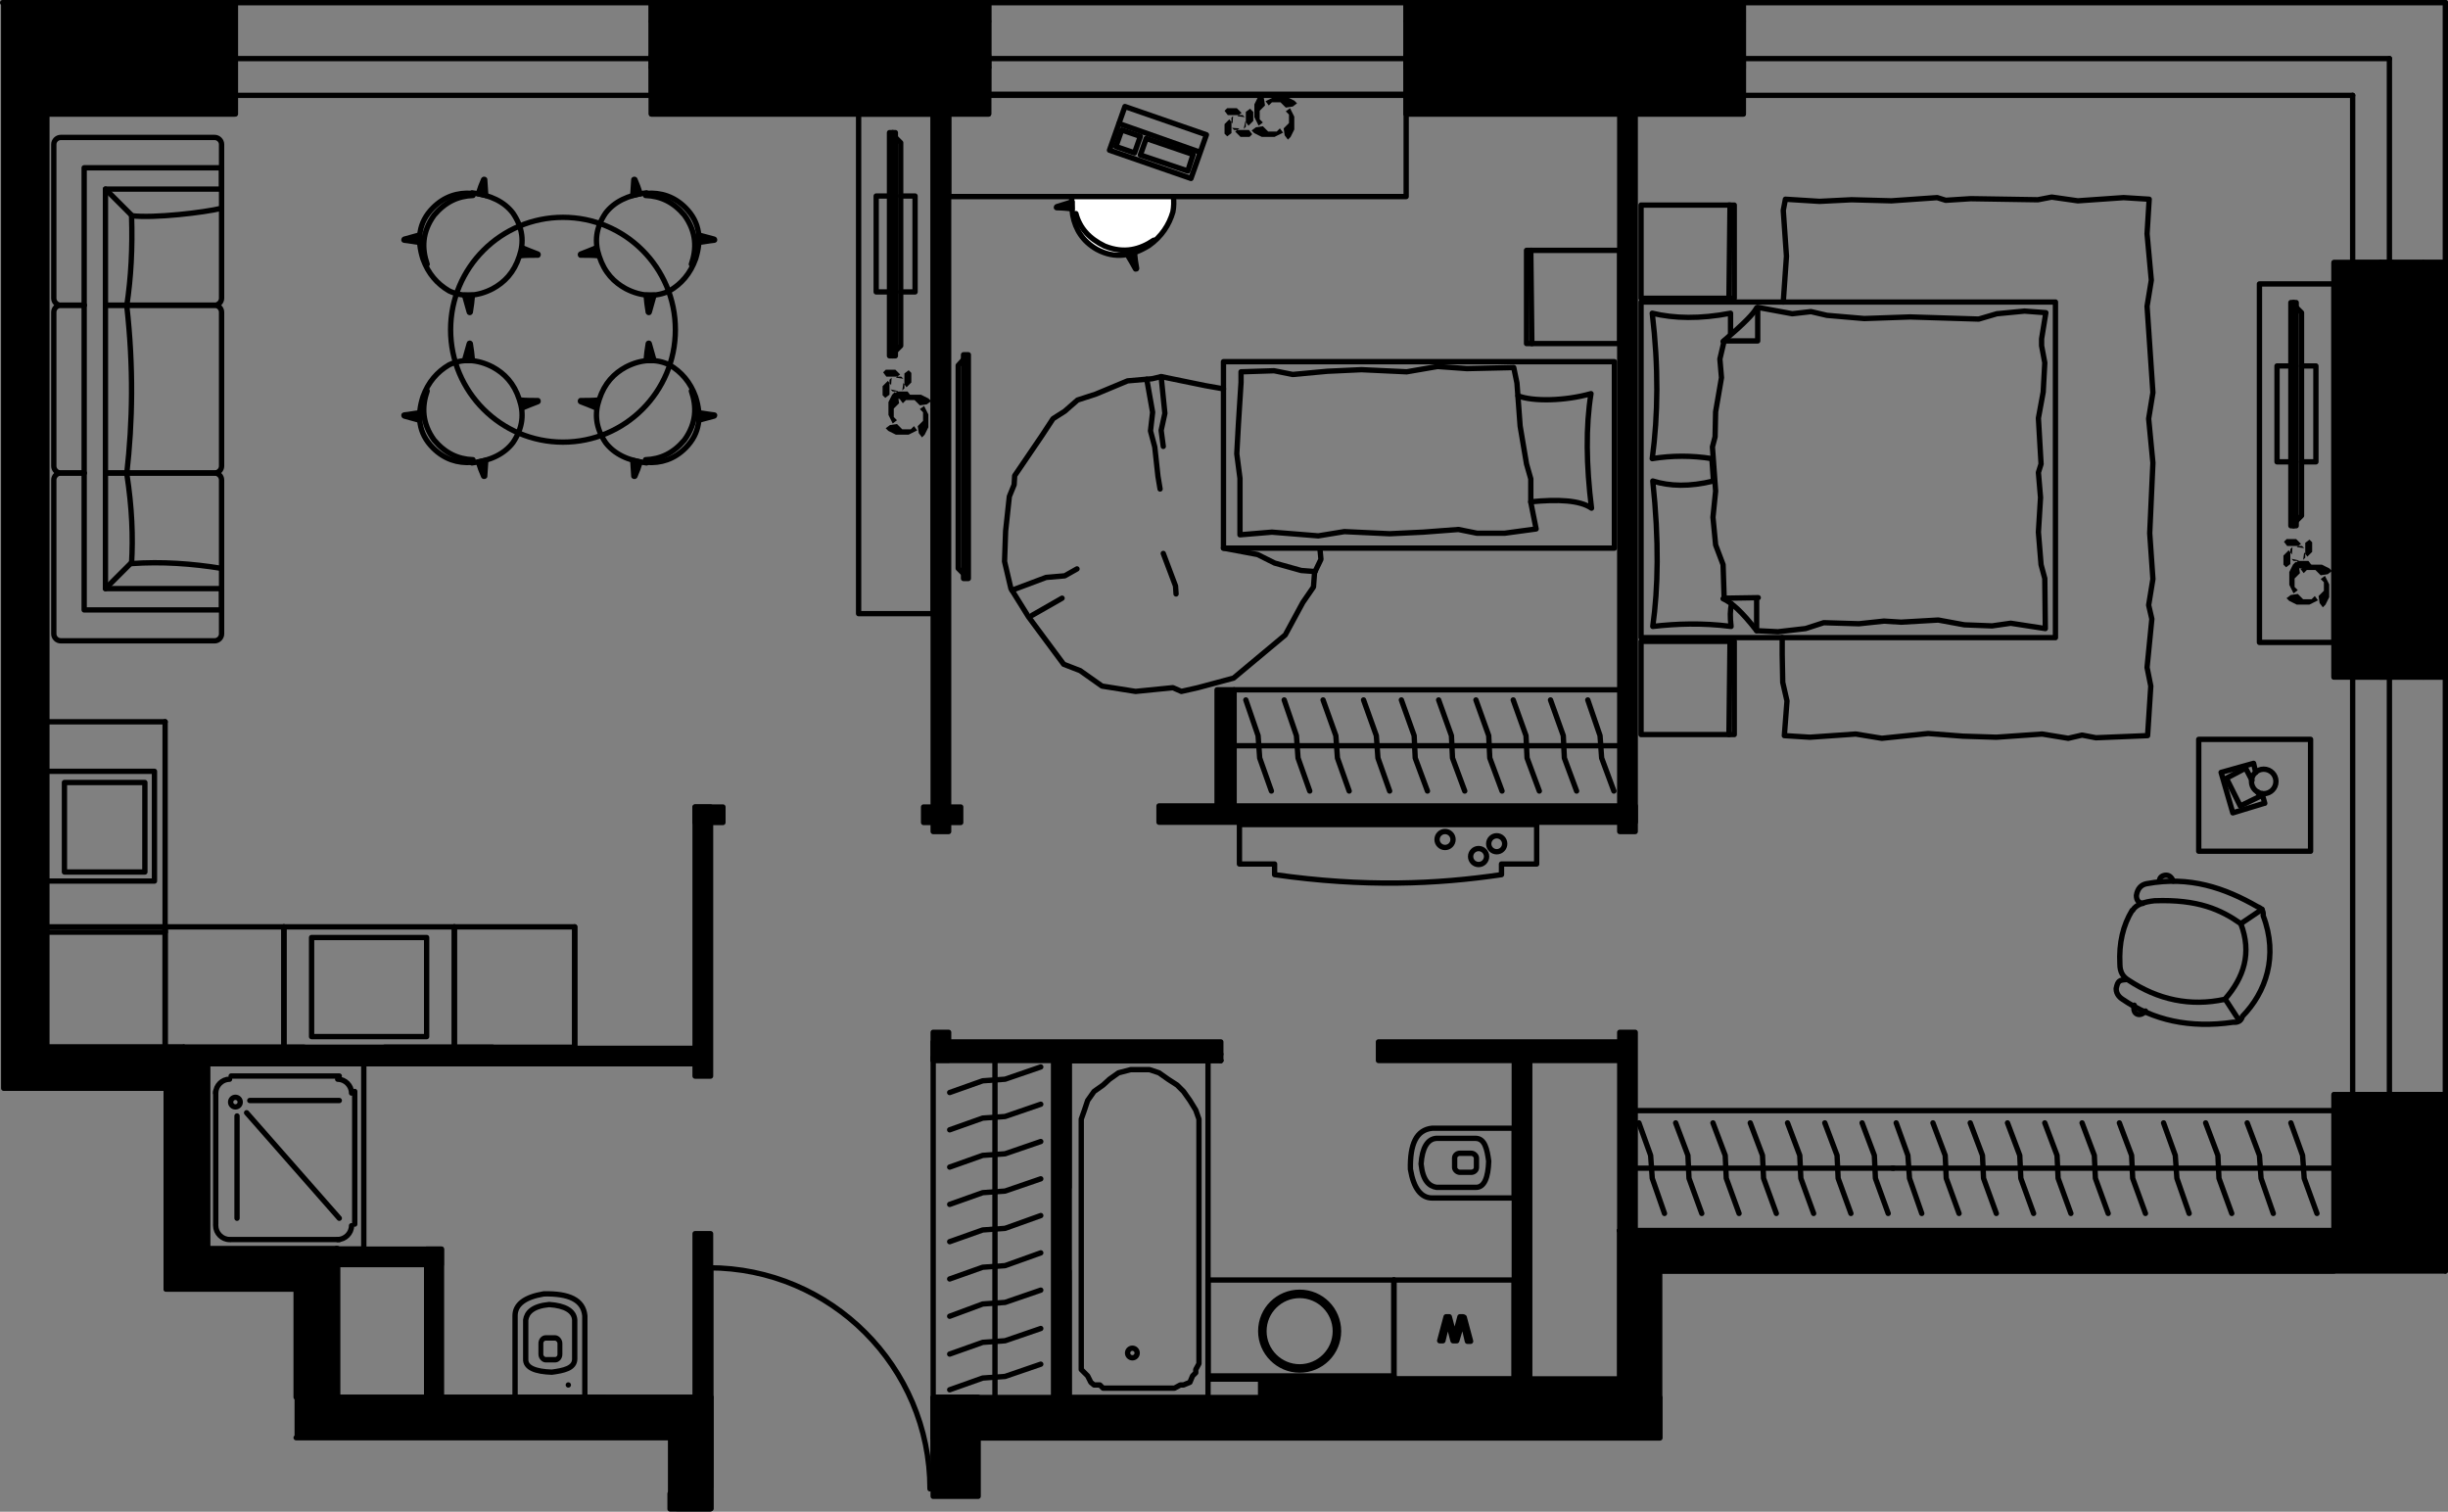 <?xml version='1.0' encoding='utf-8'?>
<svg xmlns="http://www.w3.org/2000/svg" style="shape-rendering:geometricPrecision; text-rendering:geometricPrecision; image-rendering:optimizeQuality; fill-rule:evenodd; clip-rule:evenodd" version="1.1" viewBox="0 0 4596 2838" xml:space="preserve">
 <rect x="0" y="0" width="4596" height="2838" fill="#808080" stroke="none"/>
 <defs>
  <style type="text/css">
   
    .str1 {stroke:black;stroke-width:10;stroke-linecap:round;stroke-linejoin:round}
    .str0 {stroke:black;stroke-width:10;stroke-linecap:round;stroke-linejoin:round}
    .fil3 {fill:none}
    .fil0 {fill:none;fill-rule:nonzero}
    .fil2 {fill:black}
    .fil4 {fill:white}
    .fil1 {fill:black;fill-rule:nonzero}
   
  </style>
 </defs>
 <g id="Слой_x0020_1">
  <g id="_1266656736">
   <line class="fil0 str0" x1="997" x2="1136" y1="2624" y2="2624" />
   <line class="fil0 str0" x1="1067" x2="1067" y1="2600" y2="2600" />
   <polyline class="fil0 str0" points="2617,2403 2843,2403 2843,2589 2617,2589 2617,2403 " />
   <path class="fil1 str1" d="M2749 2473l12 45 -6 0 -7 -30c-1,-3 -1,-6 -2,-9 -1,5 -2,8 -2,8l-9 30 -7 0 -6 -23c-2,-6 -3,-11 -4,-16 -1,3 -1,6 -2,10l-7 29 -6 0 12 -45 6 0 9 34c1,3 1,5 1,5 1,-2 1,-4 1,-5l9 -34 6 0z" />
   <polyline class="fil0 str0" points="2268,2624 2268,1991 2007,1991 2007,2624 2268,2624 " />
   <polyline class="fil0 str0" points="2030,2554 2030,2560 2030,2571 2036,2577 2042,2583 2048,2595 2054,2600 2065,2600 2071,2606 2083,2606 2199,2606 2205,2606 2216,2600 2222,2600 2234,2595 2239,2583 2245,2577 2245,2571 2251,2560 2251,2554 2251,2118 2251,2101 2245,2084 2234,2066 2222,2049 2210,2037 2193,2026 2176,2014 2158,2008 2141,2008 2123,2008 2100,2014 2083,2026 2071,2037 2054,2049 2042,2066 2036,2084 2030,2101 2030,2118 2030,2554 " />
   <path class="fil0 str0" d="M2126 2531c-5,0 -9,4 -9,9 0,5 4,9 9,9 5,0 9,-4 9,-9 0,-5 -4,-9 -9,-9" />
   <line class="fil0 str0" x1="2268" x2="2617" y1="2403" y2="2403" />
   <polyline class="fil0 str0" points="2268,2403 2268,2589 2617,2589 2617,2403 " />
   <line class="fil0 str0" x1="2268" x2="2617" y1="2583" y2="2583" />
   <path class="fil0 str0" d="M2440 2432c-37,0 -67,30 -67,67 0,37 30,67 67,67 37,0 67,-30 67,-67 0,-37 -30,-67 -67,-67" />
   <path class="fil0 str0" d="M2440 2426c-40,0 -73,32 -73,73 0,40 33,73 73,73 40,0 73,-32 73,-73 0,-40 -32,-73 -73,-73" />
   <polyline class="fil0 str0" points="387,2345 683,2345 683,1997 387,1997 387,2345 " />
   <line class="fil0 str0" x1="405" x2="405" y1="2049" y2="2298" />
   <line class="fil0 str0" x1="434" x2="637" y1="2327" y2="2327" />
   <line class="fil0 str0" x1="666" x2="666" y1="2298" y2="2049" />
   <line class="fil0 str0" x1="637" x2="434" y1="2020" y2="2020" />
   <path class="fil0 str0" d="M405 2301c0,14 12,26 26,26" />
   <path class="fil0 str0" d="M634 2327c14,0 26,-12 26,-26" />
   <path class="fil0 str0" d="M660 2052c0,-14 -12,-26 -26,-26" />
   <path class="fil0 str0" d="M431 2026c-14,0 -26,12 -26,26" />
   <line class="fil0 str0" x1="445" x2="445" y1="2095" y2="2287" />
   <line class="fil0 str0" x1="463" x2="637" y1="2089" y2="2287" />
   <line class="fil0 str0" x1="469" x2="637" y1="2066" y2="2066" />
   <path class="fil0 str0" d="M442 2060c-5,0 -9,4 -9,9 0,5 4,9 9,9 5,0 9,-4 9,-9 0,-5 -4,-9 -9,-9" />
   <polyline class="fil0 str0" points="85,214 440,214 440,104 440,40 440,5 " />
   <line class="fil0 str0" x1="5" x2="440" y1="5" y2="5" />
   <polyline class="fil0 str0" points="4591,2386 4591,2055 4382,2055 4382,2310 " />
   <polyline class="fil0 str0" points="4591,1271 4591,493 4382,493 4382,1271 4591,1271 " />
   <polyline class="fil0 str0" points="1223,214 1856,214 1856,5 1223,5 1223,214 " />
   <polyline class="fil0 str0" points="2640,214 3273,214 3273,5 2640,5 2640,214 " />
   <line class="fil0 str0" x1="312" x2="556" y1="2420" y2="2420" />
   <line class="fil0 str0" x1="631" x2="387" y1="2345" y2="2345" />
   <line class="fil0 str0" x1="2292" x2="2292" y1="1991" y2="1991" />
   <line class="fil0 str0" x1="2292" x2="2292" y1="1979" y2="1979" />
   <line class="fil0 str0" x1="2007" x2="2292" y1="1991" y2="1991" />
   <line class="fil0 str0" x1="1305" x2="1305" y1="2624" y2="2624" />
   <line class="fil0 str0" x1="1334" x2="1334" y1="2624" y2="2624" />
   <line class="fil0 str0" x1="1334" x2="1334" y1="2624" y2="2380" />
   <line class="fil0 str0" x1="1305" x2="1334" y1="2624" y2="2624" />
   <line class="fil0 str0" x1="631" x2="631" y1="2345" y2="2345" />
   <line class="fil0 str0" x1="631" x2="631" y1="2374" y2="2374" />
   <polyline class="fil0 str0" points="683,2345 631,2345 631,2374 " />
   <line class="fil0 str0" x1="2872" x2="2872" y1="2589" y2="2589" />
   <line class="fil0 str0" x1="2843" x2="2843" y1="2589" y2="2589" />
   <line class="fil0 str0" x1="2872" x2="2872" y1="2589" y2="2589" />
   <polyline class="fil0 str0" points="2843,2403 2843,2589 2872,2589 " />
   <line class="fil0 str0" x1="799" x2="799" y1="2624" y2="2624" />
   <line class="fil0 str0" x1="829" x2="829" y1="2624" y2="2624" />
   <line class="fil0 str0" x1="799" x2="829" y1="2624" y2="2624" />
   <line class="fil0 str0" x1="3041" x2="3041" y1="2310" y2="2310" />
   <line class="fil0 str0" x1="3070" x2="3070" y1="2310" y2="2310" />
   <line class="fil0 str0" x1="3041" x2="3041" y1="214" y2="214" />
   <line class="fil0 str0" x1="3070" x2="3070" y1="214" y2="214" />
   <line class="fil0 str0" x1="3041" x2="3041" y1="214" y2="214" />
   <line class="fil0 str0" x1="3041" x2="3070" y1="2310" y2="2310" />
   <line class="fil0 str0" x1="3070" x2="3041" y1="214" y2="214" />
   <line class="fil0 str0" x1="3041" x2="3041" y1="2310" y2="2589" />
   <line class="fil0 str0" x1="2367" x2="1827" y1="2624" y2="2624" />
   <path class="fil0 str0" d="M3116 2386l1266 0m0 -75l-1341 0" />
   <polyline class="fil0 str0" points="3041,2589 2367,2589 2367,2624 " />
   <line class="fil0 str0" x1="1334" x2="631" y1="2624" y2="2624" />
   <line class="fil0 str0" x1="2007" x2="2007" y1="2624" y2="2624" />
   <line class="fil0 str0" x1="2007" x2="2007" y1="1991" y2="1991" />
   <line class="fil0 str0" x1="1978" x2="1978" y1="2624" y2="2624" />
   <line class="fil0 str0" x1="2007" x2="2007" y1="2624" y2="2624" />
   <line class="fil0 str0" x1="2007" x2="2007" y1="2624" y2="2386" />
   <line class="fil0 str0" x1="2007" x2="2007" y1="2229" y2="1991" />
   <line class="fil0 str0" x1="1978" x2="2007" y1="2624" y2="2624" />
   <path class="fil0 str0" d="M556 2420l0 203m76 0l0 -279" />
   <path class="fil0 str0" d="M387 1968l-302 0m0 75l226 0" />
   <path class="fil0 str0" d="M1746 2795c0,-229 -186,-415 -415,-415" />
   <line class="fil0 str0" x1="1334" x2="1334" y1="2792" y2="2380" />
   <line class="fil0 str0" x1="1752" x2="1752" y1="2624" y2="2757" />
   <line class="fil0 str0" x1="1827" x2="1752" y1="2624" y2="2624" />
   <line class="fil0 str0" x1="1752" x2="1752" y1="214" y2="214" />
   <line class="fil0 str0" x1="1781" x2="1781" y1="214" y2="214" />
   <line class="fil0 str0" x1="1752" x2="1752" y1="214" y2="214" />
   <line class="fil0 str0" x1="1781" x2="1752" y1="214" y2="214" />
   <line class="fil0 str0" x1="312" x2="312" y1="2043" y2="2420" />
   <line class="fil0 str0" x1="387" x2="387" y1="2345" y2="1968" />
   <line class="fil0 str0" x1="387" x2="387" y1="1968" y2="1968" />
   <line class="fil0 str0" x1="387" x2="387" y1="1997" y2="1997" />
   <line class="fil0 str0" x1="945" x2="741" y1="1968" y2="1968" />
   <polyline class="fil0 str0" points="590,1968 387,1968 387,1997 590,1997 " />
   <line class="fil0 str0" x1="85" x2="85" y1="1968" y2="766" />
   <polyline class="fil0 str0" points="85,766 85,655 85,214 " />
   <line class="fil0 str0" x1="1334" x2="1334" y1="2757" y2="2624" />
   <polyline class="fil0 str0" points="4492,1271 4550,1271 4492,1271 " />
   <polyline class="fil0 str0" points="4492,2055 4550,2055 4492,2055 " />
   <polyline class="fil0 str0" points="4550,1271 4591,1271 4550,1271 " />
   <polyline class="fil0 str0" points="4550,2055 4591,2055 4550,2055 " />
   <line class="fil0 str0" x1="4469" x2="4417" y1="1271" y2="1271" />
   <polyline class="fil0 str0" points="4492,1271 4486,1271 4469,1271 " />
   <line class="fil0 str0" x1="4469" x2="4417" y1="2055" y2="2055" />
   <polyline class="fil0 str0" points="4492,2055 4486,2055 4469,2055 " />
   <line class="fil0 str0" x1="4591" x2="4591" y1="2055" y2="1271" />
   <line class="fil0 str0" x1="4417" x2="4417" y1="2055" y2="1271" />
   <polyline class="fil0 str0" points="4486,2055 4486,1666 4486,1271 " />
   <line class="fil0 str0" x1="4486" x2="4469" y1="2055" y2="2055" />
   <line class="fil0 str0" x1="4486" x2="4469" y1="1271" y2="1271" />
   <polyline class="fil0 str0" points="4492,493 4550,493 4492,493 " />
   <polyline class="fil0 str0" points="4550,493 4591,493 4550,493 " />
   <line class="fil0 str0" x1="4469" x2="4417" y1="493" y2="493" />
   <polyline class="fil0 str0" points="4492,493 4486,493 4469,493 " />
   <line class="fil0 str0" x1="4591" x2="4591" y1="5" y2="493" />
   <line class="fil0 str0" x1="4417" x2="4417" y1="179" y2="493" />
   <line class="fil0 str0" x1="4486" x2="4486" y1="110" y2="493" />
   <line class="fil0 str0" x1="4486" x2="4469" y1="493" y2="493" />
   <polyline class="fil0 str0" points="440,104 440,40 440,104 " />
   <polyline class="fil0 str0" points="1223,104 1223,40 1223,104 " />
   <polyline class="fil0 str0" points="440,40 440,5 440,40 " />
   <polyline class="fil0 str0" points="1223,40 1223,5 1223,40 " />
   <line class="fil0 str0" x1="440" x2="440" y1="127" y2="179" />
   <polyline class="fil0 str0" points="440,104 440,110 440,127 " />
   <line class="fil0 str0" x1="1223" x2="1223" y1="127" y2="179" />
   <polyline class="fil0 str0" points="1223,104 1223,110 1223,127 " />
   <line class="fil0 str0" x1="1223" x2="440" y1="5" y2="5" />
   <line class="fil0 str0" x1="1223" x2="440" y1="179" y2="179" />
   <polyline class="fil0 str0" points="1223,110 834,110 440,110 " />
   <line class="fil0 str0" x1="1223" x2="1223" y1="110" y2="127" />
   <line class="fil0 str0" x1="440" x2="440" y1="110" y2="127" />
   <polyline class="fil0 str0" points="1856,104 1856,40 1856,104 " />
   <polyline class="fil0 str0" points="2640,104 2640,40 2640,104 " />
   <polyline class="fil0 str0" points="1856,40 1856,5 1856,40 " />
   <polyline class="fil0 str0" points="2640,40 2640,5 2640,40 " />
   <line class="fil0 str0" x1="1856" x2="1856" y1="127" y2="179" />
   <polyline class="fil0 str0" points="1856,104 1856,110 1856,127 " />
   <line class="fil0 str0" x1="2640" x2="2640" y1="127" y2="179" />
   <polyline class="fil0 str0" points="2640,104 2640,110 2640,127 " />
   <line class="fil0 str0" x1="2640" x2="1856" y1="5" y2="5" />
   <line class="fil0 str0" x1="2640" x2="1856" y1="179" y2="179" />
   <polyline class="fil0 str0" points="2640,110 2251,110 1856,110 " />
   <line class="fil0 str0" x1="2640" x2="2640" y1="110" y2="127" />
   <line class="fil0 str0" x1="1856" x2="1856" y1="110" y2="127" />
   <polyline class="fil0 str0" points="3273,104 3273,40 3273,104 " />
   <polyline class="fil0 str0" points="3273,40 3273,5 3273,40 " />
   <line class="fil0 str0" x1="3273" x2="3273" y1="127" y2="179" />
   <polyline class="fil0 str0" points="3273,104 3273,110 3273,127 " />
   <line class="fil0 str0" x1="4591" x2="3273" y1="5" y2="5" />
   <line class="fil0 str0" x1="4417" x2="3273" y1="179" y2="179" />
   <polyline class="fil0 str0" points="4486,110 4068,110 3668,110 3273,110 " />
   <line class="fil0 str0" x1="3273" x2="3273" y1="110" y2="127" />
   <path class="fil2 str1" d="M556 2699c171,0 361,0 703,0l0 116 12 0 0 17 64 0 0 -17 0 -23 0 -35 0 -134 -29 0 -168 0 -139 0 -168 0 -29 0 -168 0 0 -250 0 -29 -244 0 0 -348 0 -29 -302 0c0,-584 0,-1169 0,-1753l354 0 0 -35 0 -52 0 -17 0 -6 0 -64 0 -35 -435 0c0,679 0,1359 0,2038l307 0 0 377 244 0 0 279z" />
   <polygon class="fil2 str1" points="1223,214 1752,214 1781,214 1856,214 1856,179 1856,127 1856,110 1856,104 1856,40 1856,5 1223,5 1223,40 1223,104 1223,110 1223,127 1223,179 " />
   <polygon class="fil2 str1" points="2640,127 2640,179 2640,214 3041,214 3070,214 3273,214 3273,179 3273,127 3273,110 3273,104 3273,40 3273,5 2640,5 2640,40 2640,104 2640,110 " />
   <polygon class="fil2 str1" points="4382,493 4382,1271 4417,1271 4469,1271 4486,1271 4492,1271 4550,1271 4591,1271 4591,493 4550,493 4492,493 4486,493 4469,493 4417,493 " />
   <rect class="fil2 str1" height="75.48" width="1364.46" x="1752" y="2624" />
   <rect class="fil2 str1" height="34.83" width="673.88" x="2367" y="2589" />
   <polygon class="fil2 str1" points="3041,2310 3041,2589 3041,2589 3041,2624 3116,2624 3116,2386 4591,2386 4591,2055 4550,2055 4492,2055 4486,2055 4469,2055 4417,2055 4382,2055 4382,2310 3070,2310 " />
   <line class="fil0 str0" x1="310" x2="310" y1="1750" y2="1355" />
   <polyline class="fil0 str0" points="310,1750 84,1750 84,1355 310,1355 " />
   <polyline class="fil0 str0" points="290,1654 290,1448 84,1448 84,1654 290,1654 " />
   <polyline class="fil0 str0" points="272,1637 121,1637 121,1469 272,1469 272,1637 " />
   <polyline class="fil0 str0" points="801,1760 585,1760 585,1946 801,1946 801,1760 " />
   <line class="fil0 str0" x1="853" x2="533" y1="1740" y2="1740" />
   <polyline class="fil0 str0" points="853,1740 853,1966 533,1966 533,1740 " />
   <line class="fil0 str0" x1="1079" x2="1079" y1="1966" y2="1740" />
   <line class="fil0 str0" x1="853" x2="1079" y1="1966" y2="1966" />
   <polyline class="fil0 str0" points="853,1966 853,1740 1079,1740 1079,1966 " />
   <line class="fil0 str0" x1="84" x2="310" y1="1966" y2="1966" />
   <polyline class="fil0 str0" points="84,1966 84,1740 310,1740 310,1966 " />
   <line class="fil0 str0" x1="310" x2="533" y1="1966" y2="1966" />
   <polyline class="fil0 str0" points="310,1966 310,1740 533,1740 533,1966 " />
   <line class="fil0 str0" x1="345" x2="84" y1="1966" y2="1966" />
   <line class="fil0 str0" x1="345" x2="345" y1="1966" y2="1966" />
   <line class="fil0 str0" x1="925" x2="722" y1="1966" y2="1966" />
   <line class="fil0 str0" x1="571" x2="345" y1="1966" y2="1966" />
   <line class="fil0 str0" x1="84" x2="84" y1="1966" y2="1355" />
   <polyline class="fil3 str1" points="345,1966 310,1966 84,1966 84,1750 84,1740 84,1654 84,1448 84,1355 " />
   <rect class="fil2 str1" height="371.6" width="29.03" x="3041" y="1938" />
   <rect class="fil2 str1" height="598.04" width="29.02" x="2843" y="1991" />
   <rect class="fil2 str1" height="34.84" width="452.89" x="2588" y="1956" />
   <rect class="fil2 str1" height="52.26" width="29.03" x="1752" y="1938" />
   <rect class="fil2 str1" height="34.84" width="539.98" x="1752" y="1956" />
   <rect class="fil2 str1" height="632.87" width="29.04" x="1978" y="1991" />
   <rect class="fil2 str1" height="1347.04" width="29.03" x="3041" y="214" />
   <rect class="fil2 str1" height="30.52" width="894.16" x="2176" y="1513" />
   <rect class="fil2 str1" height="1347.04" width="29.03" x="1752" y="214" />
   <rect class="fil2 str1" height="29.04" width="69.67" x="1734" y="1515" />
   <rect class="fil2 str1" height="505.14" width="29.04" x="1305" y="1515" />
   <rect class="fil2 str1" height="29.04" width="52.26" x="1305" y="1515" />
   <rect class="fil2 str1" height="29.03" width="917.37" x="387" y="1968" />
   <rect class="fil2 str1" height="307.73" width="29.04" x="1305" y="2316" />
   <rect class="fil2 str1" height="300.64" width="27.86" x="801" y="2345" />
   <rect class="fil2 str1" height="29.03" width="197.41" x="631" y="2345" />
   <path class="fil3 str1" d="M2843 2118c-51,0 -103,0 -154,0 -30,3 -42,30 -41,77 6,36 20,54 41,54l154 0 0 -130z" />
   <path class="fil3 str1" d="M2770 2137c-24,0 -49,0 -73,0 -17,1 -27,18 -29,48 3,31 15,42 29,44 24,0 49,0 73,0 17,1 24,-19 25,-49 -3,-22 -7,-43 -25,-43z" />
   <rect class="fil3 str1" height="35.766" rx="10" ry="9" width="40.968" x="2731" y="2165" />
   <path class="fil3 str1" d="M1098 2624c0,-51 0,-103 0,-154 -3,-30 -30,-42 -77,-41 -36,6 -54,20 -54,41l0 154 130 0z" />
   <path class="fil3 str1" d="M1079 2551c0,-24 0,-49 0,-73 -1,-17 -18,-27 -48,-29 -31,3 -42,15 -44,29 0,24 0,49 0,73 -1,17 19,24 49,25 22,-3 43,-7 43,-25z" />
   <rect class="fil3 str1" height="38.87" rx="10" ry="10" transform="matrix(-8.16708E-014 -1.019 -0.92 7.37217E-014 1051.22 2552.66)" width="40.19" />
   <circle class="fil3 str1" cx="1057" cy="619" r="211" />
   <path class="fil3 str1" d="M886 362c35,4 61,17 77,38 19,28 21,55 12,81 -10,31 -28,49 -50,61 -29,15 -57,16 -82,4 -22,-13 -39,-32 -49,-60 -11,-35 -9,-68 19,-96 21,-21 46,-29 73,-27z" />
   <path class="fil3 str1" d="M802 496c-10,-29 -10,-60 13,-92 21,-25 45,-36 73,-37" />
   <path class="fil2 str1" d="M898 364c3,-10 6,-18 10,-27 1,-1 2,0 2,0 1,10 1,20 2,30 -4,-1 -9,-2 -13,-3z" />
   <path class="fil2 str1" d="M980 465c10,4 19,8 30,12 1,1 0,2 0,2 -11,0 -22,0 -33,1 2,-5 3,-9 4,-14z" />
   <path class="fil2 str1" d="M887 554c-1,11 -2,21 -4,32 0,1 -2,1 -2,0 -3,-11 -6,-21 -9,-32 5,0 10,0 15,0z" />
   <path class="fil2 str1" d="M788 455c-10,-1 -19,-3 -29,-4 -1,0 -1,-1 0,-2 10,-3 19,-5 29,-8 0,4 0,9 0,13z" />
   <path class="fil3 str1" d="M1214 362c-35,4 -61,17 -77,38 -19,28 -21,55 -12,81 10,31 28,49 50,61 29,15 57,16 82,4 22,-13 39,-32 49,-60 11,-35 9,-68 -19,-96 -21,-21 -46,-29 -73,-27z" />
   <path class="fil3 str1" d="M1298 496c10,-29 10,-60 -13,-92 -21,-25 -45,-36 -73,-37" />
   <path class="fil2 str1" d="M1202 364c-3,-10 -6,-18 -10,-27 -1,-1 -2,0 -2,0 -1,10 -1,20 -2,30 4,-1 9,-2 13,-3z" />
   <path class="fil2 str1" d="M1120 465c-10,4 -19,8 -30,12 -1,1 0,2 0,2 11,0 22,0 33,1 -2,-5 -3,-9 -4,-14z" />
   <path class="fil2 str1" d="M1213 554c1,11 2,21 4,32 0,1 2,1 2,0 3,-11 6,-21 9,-32 -5,0 -10,0 -15,0z" />
   <path class="fil2 str1" d="M1312 455c10,-1 19,-3 29,-4 1,0 1,-1 0,-2 -10,-3 -20,-5 -29,-8 0,4 0,9 0,13z" />
   <path class="fil3 str1" d="M886 869c35,-4 61,-17 77,-38 19,-28 21,-55 12,-81 -10,-31 -28,-49 -50,-61 -29,-15 -57,-16 -82,-4 -22,13 -39,32 -49,60 -11,35 -9,68 19,96 21,21 46,29 73,27z" />
   <path class="fil3 str1" d="M802 734c-10,29 -10,60 13,92 21,25 45,36 73,37" />
   <path class="fil2 str1" d="M898 867c3,10 6,18 10,27 1,1 2,0 2,0 1,-10 1,-20 2,-30 -4,1 -9,2 -13,3z" />
   <path class="fil2 str1" d="M980 766c10,-4 19,-8 30,-12 1,-1 0,-2 0,-2 -11,0 -22,0 -33,-1 2,5 3,9 4,14z" />
   <path class="fil2 str1" d="M887 677c-1,-11 -2,-21 -4,-32 0,-1 -2,-1 -2,0 -3,11 -6,21 -9,32 5,0 10,0 15,0z" />
   <path class="fil2 str1" d="M788 775c-10,1 -19,3 -29,4 -1,0 -1,1 0,2 10,3 19,5 29,8 0,-4 0,-9 0,-13z" />
   <path class="fil3 str1" d="M1214 869c-35,-4 -61,-17 -77,-38 -19,-28 -21,-55 -12,-81 10,-31 28,-49 50,-61 29,-15 57,-16 82,-4 22,13 39,32 49,60 11,35 9,68 -19,96 -21,21 -46,29 -73,27z" />
   <path class="fil3 str1" d="M1298 734c10,29 10,60 -13,92 -21,25 -45,36 -73,37" />
   <path class="fil2 str1" d="M1202 867c-3,10 -6,18 -10,27 -1,1 -2,0 -2,0 -1,-10 -1,-20 -2,-30 4,1 9,2 13,3z" />
   <path class="fil2 str1" d="M1120 766c-10,-4 -19,-8 -30,-12 -1,-1 0,-2 0,-2 11,0 22,0 33,-1 -2,5 -3,9 -4,14z" />
   <path class="fil2 str1" d="M1213 677c1,-11 2,-21 4,-32 0,-1 2,-1 2,0 3,11 6,21 9,32 -5,0 -10,0 -15,0z" />
   <path class="fil2 str1" d="M1312 775c10,1 19,3 29,4 1,0 1,1 0,2 -10,3 -20,5 -29,8 0,-4 0,-9 0,-13z" />
   <rect class="fil3 str1" height="938" width="140" x="1612" y="214" />
   <g>
    <path class="fil1" d="M1672 730l0 0 0 0 0 0 0 0 0 0 0 0 0 0 0 0 0 0 0 0 0 0 0 0 0 0 0 0 0 0 0 0 0 0 0 0 0 0 0 0 0 0 0 0 0 0 0 0 0 0 0 0 0 0 0 0 0 0 0 0 0 0 0 0 0 0 0 0 0 0 0 0 0 0 0 0 0 0 0 0 0 0 0 0 0 0 0 0 0 0 0 0 0 0 0 0 0 0 0 0 0 0 0 0 0 0 0 0 0 0 0 0 0 0 0 0 0 0 0 0 0 0 0 0 0 0 0 0 8 -6zm2 -21l0 0 -1 1 -1 1 -1 1 -1 1 0 1 0 1 0 1 0 1 0 1 0 1 0 1 0 1 0 1 0 1 0 1 0 1 0 1 0 1 0 1 0 1 0 1 0 1 0 1 0 1 0 1 0 1 0 1 0 1 0 1 0 1 0 1 0 1 -8 6 -1 -1 -1 -1 -1 -1 -1 -1 -1 -1 0 -1 0 -1 0 -1 0 -1 0 -1 0 -1 0 -1 0 -1 0 -1 0 -1 0 -1 0 -1 0 -1 0 -1 0 -1 0 -1 0 -1 1 -1 1 -1 1 -1 1 -1 1 -1 1 -1 1 -1 1 -1 1 -1 1 -1 0 0 6 8zm-6 -8l0 0 0 0 0 0 0 0 0 0 0 0 0 0 0 0 0 0 0 0 0 0 0 0 0 0 0 0 0 0 0 0 0 0 0 0 0 0 0 0 0 0 0 0 0 0 0 0 0 0 0 0 0 0 0 0 0 0 0 0 0 0 0 0 0 0 0 0 0 0 0 0 0 0 0 0 0 0 0 0 0 0 0 0 0 0 0 0 0 0 0 0 0 0 0 0 0 0 0 0 0 0 0 0 0 0 0 0 0 0 0 0 0 0 0 0 0 0 0 0 0 0 0 0 0 0 0 0 -6 -8zm28 10l0 0 -1 -1 -1 -1 -1 -1 -1 -1 -1 0 -1 0 -1 0 -1 0 -1 0 -1 0 -1 0 -1 0 -1 0 -1 0 -1 0 -1 0 -1 0 -1 0 -1 0 -1 0 -1 0 -1 0 -1 0 -1 0 -1 0 -1 0 -1 0 -1 0 -1 0 -1 0 -1 0 -1 0 -6 -8 1 -1 1 -1 1 -1 1 -1 1 -1 1 0 1 0 1 0 1 0 1 0 1 0 1 0 1 0 1 0 1 0 1 0 1 0 1 0 1 0 1 0 1 0 1 0 1 0 1 1 1 1 1 1 1 1 1 1 1 1 1 1 1 1 1 1 0 0 -8 6zm8 -6l0 0 0 0 0 0 0 0 0 0 0 0 0 0 0 0 0 0 0 0 0 0 0 0 0 0 0 0 0 0 0 0 0 0 0 0 0 0 0 0 0 0 0 0 0 0 0 0 0 0 0 0 0 0 0 0 0 0 0 0 0 0 0 0 0 0 0 0 0 0 0 0 0 0 0 0 0 0 0 0 0 0 0 0 0 0 0 0 0 0 0 0 0 0 0 0 0 0 0 0 0 0 0 0 0 0 0 0 0 0 0 0 0 0 0 0 0 0 0 0 0 0 0 0 0 0 0 0 8 -6zm-10 28l0 0 1 -1 1 -1 1 -1 1 -1 0 -1 0 -1 0 -1 0 -1 0 -1 0 -1 0 -1 0 -1 0 -1 0 -1 0 -1 0 -1 0 -1 0 -1 0 -1 0 -1 0 -1 0 -1 0 -1 0 -1 0 -1 0 -1 0 -1 0 -1 0 -1 0 -1 0 -1 0 -1 8 -6 1 1 1 1 1 1 1 1 1 1 0 1 0 1 0 1 0 1 0 1 0 1 0 1 0 1 0 1 0 1 0 1 0 1 0 1 0 1 0 1 0 1 0 1 0 1 -1 1 -1 1 -1 1 -1 1 -1 1 -1 1 -1 1 -1 1 -1 1 0 0 -6 -8zm6 8l0 0 0 0 0 0 0 0 0 0 0 0 0 0 0 0 0 0 0 0 0 0 0 0 0 0 0 0 0 0 0 0 0 0 0 0 0 0 0 0 0 0 0 0 0 0 0 0 0 0 0 0 0 0 0 0 0 0 0 0 0 0 0 0 0 0 0 0 0 0 0 0 0 0 0 0 0 0 0 0 0 0 0 0 0 0 0 0 0 0 0 0 0 0 0 0 0 0 0 0 0 0 0 0 0 0 0 0 0 0 0 0 0 0 0 0 0 0 0 0 0 0 0 0 0 0 0 0 6 8zm-28 -10l1 1 1 1 1 1 1 1 1 0 1 0 1 0 1 0 1 0 1 0 1 0 1 0 1 0 1 0 1 0 1 0 1 0 1 0 1 0 1 0 1 0 1 0 1 0 1 0 1 0 1 0 1 0 1 0 1 0 1 0 1 0 1 0 6 8 -1 1 -1 1 -1 1 -1 1 -1 1 -1 1 -1 0 -1 0 -1 0 -1 0 -1 0 -1 0 -1 0 -1 0 -1 0 -1 0 -1 0 -1 0 -1 0 -1 0 -1 0 -1 0 -1 0 -1 -1 -1 -1 -1 -1 -1 -1 -1 -1 -1 -1 -1 -1 -1 -1 -1 -1 8 -6zm-8 6l0 0 0 0 0 0 0 0 0 0 0 0 0 0 0 0 0 0 0 0 0 0 0 0 0 0 0 0 0 0 0 0 0 0 0 0 0 0 0 0 0 0 0 0 0 0 0 0 0 0 0 0 0 0 0 0 0 0 0 0 0 0 0 0 0 0 0 0 0 0 0 0 0 0 0 0 0 0 0 0 0 0 0 0 0 0 0 0 0 0 0 0 0 0 0 0 0 0 0 0 0 0 0 0 0 0 0 0 0 0 0 0 0 0 0 0 0 0 0 0 0 0 0 0 0 0 0 0 -8 6z" />
   </g>
   <g>
    <path class="fil1" d="M1684 796l0 0 0 0 0 0 0 0 0 0 0 0 0 0 0 0 0 0 0 0 0 0 0 0 0 0 0 0 0 0 0 0 0 0 0 0 0 0 0 0 0 0 0 0 0 0 0 0 0 0 0 0 0 0 0 0 0 0 0 0 0 0 0 0 0 0 0 0 0 0 0 0 0 0 0 0 0 0 0 0 0 0 0 0 0 0 0 0 0 0 0 0 0 0 0 0 0 0 0 0 0 0 0 0 0 0 0 0 0 0 0 0 0 0 0 0 0 0 0 0 0 0 0 0 0 0 0 0 8 -6zm4 -39l0 0 -1 1 -1 1 -1 1 -1 1 -1 1 -1 1 -1 1 -1 1 -1 1 -1 1 0 1 0 1 0 1 0 1 0 1 0 1 0 1 0 1 0 1 0 1 0 1 0 1 0 1 0 1 0 1 0 1 1 1 1 1 1 1 1 1 1 1 1 1 -8 6 -1 -2 -1 -2 -1 -2 -1 -2 -1 -2 -1 -2 -1 -2 -1 -2 0 -2 0 -2 0 -2 0 -2 0 -2 0 -2 0 -2 0 -2 0 -2 0 -2 0 -2 0 -2 1 -2 1 -2 1 -2 1 -2 1 -2 1 -2 1 -2 1 -1 1 -1 1 -1 1 -1 1 -1 0 0 6 8zm-6 -8l0 0 0 0 0 0 0 0 0 0 0 0 0 0 0 0 0 0 0 0 0 0 0 0 0 0 0 0 0 0 0 0 0 0 0 0 0 0 0 0 0 0 0 0 0 0 0 0 0 0 0 0 0 0 0 0 0 0 0 0 0 0 0 0 0 0 0 0 0 0 0 0 0 0 0 0 0 0 0 0 0 0 0 0 0 0 0 0 0 0 0 0 0 0 0 0 0 0 0 0 0 0 0 0 0 0 0 0 0 0 0 0 0 0 0 0 0 0 0 0 0 0 0 0 0 0 0 0 -6 -8zm45 12l0 0 -1 -1 -1 -1 -1 -1 -1 -1 -1 -1 -1 -1 -1 -1 -1 -1 -1 -1 -1 -1 -1 0 -1 0 -1 0 -1 0 -1 0 -1 0 -1 0 -1 0 -1 0 -1 0 -1 0 -1 0 -1 0 -1 0 -1 0 -1 0 -1 1 -1 1 -1 1 -1 1 -1 1 -1 1 -6 -8 2 -1 2 -1 2 -1 2 -1 2 -1 2 -1 2 -1 2 -1 2 0 2 0 2 0 2 0 2 0 2 0 2 0 2 0 2 0 2 0 2 0 2 0 2 1 2 1 2 1 2 1 2 1 2 1 2 1 1 1 1 1 1 1 1 1 1 1 0 0 -8 6zm8 -6l0 0 0 0 0 0 0 0 0 0 0 0 0 0 0 0 0 0 0 0 0 0 0 0 0 0 0 0 0 0 0 0 0 0 0 0 0 0 0 0 0 0 0 0 0 0 0 0 0 0 0 0 0 0 0 0 0 0 0 0 0 0 0 0 0 0 0 0 0 0 0 0 0 0 0 0 0 0 0 0 0 0 0 0 0 0 0 0 0 0 0 0 0 0 0 0 0 0 0 0 0 0 0 0 0 0 0 0 0 0 0 0 0 0 0 0 0 0 0 0 0 0 0 0 0 0 0 0 8 -6zm-12 45l0 0 1 -1 1 -1 1 -1 1 -1 1 -1 1 -1 1 -1 1 -1 1 -1 1 -1 0 -1 0 -1 0 -1 0 -1 0 -1 0 -1 0 -1 0 -1 0 -1 0 -1 0 -1 0 -1 0 -1 0 -1 0 -1 0 -1 -1 -1 -1 -1 -1 -1 -1 -1 -1 -1 -1 -1 8 -6 1 2 1 2 1 2 1 2 1 2 1 2 1 2 1 2 0 2 0 2 0 2 0 2 0 2 0 2 0 2 0 2 0 2 0 2 0 2 0 2 -1 2 -1 2 -1 2 -1 2 -1 2 -1 2 -1 2 -1 1 -1 1 -1 1 -1 1 -1 1 0 0 -6 -8zm6 8l0 0 0 0 0 0 0 0 0 0 0 0 0 0 0 0 0 0 0 0 0 0 0 0 0 0 0 0 0 0 0 0 0 0 0 0 0 0 0 0 0 0 0 0 0 0 0 0 0 0 0 0 0 0 0 0 0 0 0 0 0 0 0 0 0 0 0 0 0 0 0 0 0 0 0 0 0 0 0 0 0 0 0 0 0 0 0 0 0 0 0 0 0 0 0 0 0 0 0 0 0 0 0 0 0 0 0 0 0 0 0 0 0 0 0 0 0 0 0 0 0 0 0 0 0 0 0 0 6 8zm-45 -12l1 1 1 1 1 1 1 1 1 1 1 1 1 1 1 1 1 1 1 1 1 0 1 0 1 0 1 0 1 0 1 0 1 0 1 0 1 0 1 0 1 0 1 0 1 0 1 0 1 0 1 0 1 -1 1 -1 1 -1 1 -1 1 -1 1 -1 6 8 -2 1 -2 1 -2 1 -2 1 -2 1 -2 1 -2 1 -2 1 -2 0 -2 0 -2 0 -2 0 -2 0 -2 0 -2 0 -2 0 -2 0 -2 0 -2 0 -2 0 -2 -1 -2 -1 -2 -1 -2 -1 -2 -1 -2 -1 -2 -1 -1 -1 -1 -1 -1 -1 -1 -1 -1 -1 8 -6zm-8 6l0 0 0 0 0 0 0 0 0 0 0 0 0 0 0 0 0 0 0 0 0 0 0 0 0 0 0 0 0 0 0 0 0 0 0 0 0 0 0 0 0 0 0 0 0 0 0 0 0 0 0 0 0 0 0 0 0 0 0 0 0 0 0 0 0 0 0 0 0 0 0 0 0 0 0 0 0 0 0 0 0 0 0 0 0 0 0 0 0 0 0 0 0 0 0 0 0 0 0 0 0 0 0 0 0 0 0 0 0 0 0 0 0 0 0 0 0 0 0 0 0 0 0 0 0 0 0 0 -8 6z" />
   </g>
   <path class="fil3 str1" d="M1691 548l27 0 0 -180 -27 0m-21 0l-25 0 0 180 25 0" />
   <polygon class="fil2 str1" points="1681,668 1681,249 1670,249 1670,668 " />
   <polyline class="fil3 str1" points="1681,659 1691,649 1691,268 1681,258 " />
   <line class="fil3 str1" x1="1676" x2="1676" y1="668" y2="249" />
   <path class="fil3 str1" d="M158 573l-44 0c-7,0 -13,-6 -13,-13l0 -289c0,-7 6,-13 13,-13l289 0c7,0 13,6 13,13l0 289c0,7 -6,13 -13,13l-205 0" />
   <path class="fil3 str1" d="M198 573l205 0c7,0 13,6 13,13l0 289c0,7 -6,13 -13,13l-205 0m-40 0l-44 0c-7,0 -13,-6 -13,-13l0 -289c0,-7 6,-13 13,-13l44 0" />
   <path class="fil3 str1" d="M198 888l205 0c7,0 13,6 13,13l0 289c0,7 -6,13 -13,13l-289 0c-7,0 -13,-6 -13,-13l0 -289c0,-7 6,-13 13,-13l44 0" />
   <polygon class="fil3 str1" points="416,315 158,315 158,1145 416,1145 416,1105 198,1105 198,355 416,355 " />
   <path class="fil3 str1" d="M416 391c-33,8 -126,19 -169,14 2,61 -1,116 -9,169 13,116 11,218 0,315 10,65 12,119 9,169 57,-4 113,0 169,9" />
   <line class="fil3 str1" x1="247" x2="198" y1="404" y2="355" />
   <line class="fil3 str1" x1="247" x2="198" y1="1056" y2="1105" />
   <polyline class="fil3 str1" points="3346,1197 3346,1229 3347,1281 3355,1316 3350,1381 3398,1384 3484,1378 3533,1386 3620,1377 3685,1382 3748,1384 3834,1378 3883,1386 3909,1380 3935,1385 4032,1381 4038,1288 4031,1253 4040,1162 4034,1136 4042,1087 4036,1001 4042,869 4034,786 4042,737 4031,575 4039,526 4031,439 4035,374 3987,371 3901,377 3852,370 3826,375 3700,373 3653,376 3637,371 3551,377 3476,375 3416,378 3352,374 3348,395 3354,481 3348,567 " />
   <polygon class="fil3 str1" points="3081,1197 3859,1197 3859,567 3081,567 " />
   <path class="fil3 str1" d="M3298 1123l0 61 40 2 52 -6 34 -11 66 2 47 -5 32 2 70 -4 49 9 52 2 35 -5 65 10 -1 -94 -7 -26 -5 -61 4 -65 -4 -47 5 -16 -5 -86 9 -49 3 -55 -6 -32c0,-4 0,-9 0,-13l8 -49 -40 -3 -52 5 -34 10 -129 -4 -86 3 -70 -6 -30 -7 -35 4 -65 -12 0 63 -63 0 -8 34 3 35 -11 64 -1 47 -5 19 6 83 -5 49 5 52 14 37 2 63 64 -1z" />
   <path class="fil3 str1" d="M3298 1184c-27,-35 -47,-53 -63,-60" />
   <path class="fil3 str1" d="M3298 578c-6,11 -22,28 -63,63" />
   <path class="fil3 str1" d="M3251 1134c-3,11 -3,25 -1,42 -55,-7 -103,-5 -147,0 10,-72 12,-160 0,-273 32,10 69,11 114,0 -1,-14 -2,-28 -3,-42 -37,-6 -75,-6 -112,0 11,-82 12,-172 0,-273 41,10 90,11 147,0 0,13 0,26 0,38" />
   <polygon class="fil3 str1" points="3256,1379 3256,1204 3081,1204 3081,1379 " />
   <polyline class="fil3 str1" points="3246,1379 3248,1204 3246,1204 " />
   <polygon class="fil3 str1" points="3256,560 3256,385 3081,385 3081,560 " />
   <polyline class="fil3 str1" points="3246,560 3248,385 3246,385 " />
   <rect class="fil3 str1" height="673" width="140" x="4242" y="533" />
   <g>
    <path class="fil1" d="M4302 1048l0 0 0 0 0 0 0 0 0 0 0 0 0 0 0 0 0 0 0 0 0 0 0 0 0 0 0 0 0 0 0 0 0 0 0 0 0 0 0 0 0 0 0 0 0 0 0 0 0 0 0 0 0 0 0 0 0 0 0 0 0 0 0 0 0 0 0 0 0 0 0 0 0 0 0 0 0 0 0 0 0 0 0 0 0 0 0 0 0 0 0 0 0 0 0 0 0 0 0 0 0 0 0 0 0 0 0 0 0 0 0 0 0 0 0 0 0 0 0 0 0 0 0 0 0 0 0 0 8 -6zm2 -21l0 0 -1 1 -1 1 -1 1 -1 1 0 1 0 1 0 1 0 1 0 1 0 1 0 1 0 1 0 1 0 1 0 1 0 1 0 1 0 1 0 1 0 1 0 1 0 1 0 1 0 1 0 1 0 1 0 1 0 1 0 1 0 1 0 1 0 1 -8 6 -1 -1 -1 -1 -1 -1 -1 -1 -1 -1 0 -1 0 -1 0 -1 0 -1 0 -1 0 -1 0 -1 0 -1 0 -1 0 -1 0 -1 0 -1 0 -1 0 -1 0 -1 0 -1 0 -1 1 -1 1 -1 1 -1 1 -1 1 -1 1 -1 1 -1 1 -1 1 -1 1 -1 0 0 6 8zm-6 -8l0 0 0 0 0 0 0 0 0 0 0 0 0 0 0 0 0 0 0 0 0 0 0 0 0 0 0 0 0 0 0 0 0 0 0 0 0 0 0 0 0 0 0 0 0 0 0 0 0 0 0 0 0 0 0 0 0 0 0 0 0 0 0 0 0 0 0 0 0 0 0 0 0 0 0 0 0 0 0 0 0 0 0 0 0 0 0 0 0 0 0 0 0 0 0 0 0 0 0 0 0 0 0 0 0 0 0 0 0 0 0 0 0 0 0 0 0 0 0 0 0 0 0 0 0 0 0 0 -6 -8zm28 10l0 0 -1 -1 -1 -1 -1 -1 -1 -1 -1 0 -1 0 -1 0 -1 0 -1 0 -1 0 -1 0 -1 0 -1 0 -1 0 -1 0 -1 0 -1 0 -1 0 -1 0 -1 0 -1 0 -1 0 -1 0 -1 0 -1 0 -1 0 -1 0 -1 0 -1 0 -1 0 -1 0 -1 0 -6 -8 1 -1 1 -1 1 -1 1 -1 1 -1 1 0 1 0 1 0 1 0 1 0 1 0 1 0 1 0 1 0 1 0 1 0 1 0 1 0 1 0 1 0 1 0 1 0 1 0 1 1 1 1 1 1 1 1 1 1 1 1 1 1 1 1 1 1 0 0 -8 6zm8 -6l0 0 0 0 0 0 0 0 0 0 0 0 0 0 0 0 0 0 0 0 0 0 0 0 0 0 0 0 0 0 0 0 0 0 0 0 0 0 0 0 0 0 0 0 0 0 0 0 0 0 0 0 0 0 0 0 0 0 0 0 0 0 0 0 0 0 0 0 0 0 0 0 0 0 0 0 0 0 0 0 0 0 0 0 0 0 0 0 0 0 0 0 0 0 0 0 0 0 0 0 0 0 0 0 0 0 0 0 0 0 0 0 0 0 0 0 0 0 0 0 0 0 0 0 0 0 0 0 8 -6zm-10 28l0 0 1 -1 1 -1 1 -1 1 -1 0 -1 0 -1 0 -1 0 -1 0 -1 0 -1 0 -1 0 -1 0 -1 0 -1 0 -1 0 -1 0 -1 0 -1 0 -1 0 -1 0 -1 0 -1 0 -1 0 -1 0 -1 0 -1 0 -1 0 -1 0 -1 0 -1 0 -1 0 -1 8 -6 1 1 1 1 1 1 1 1 1 1 0 1 0 1 0 1 0 1 0 1 0 1 0 1 0 1 0 1 0 1 0 1 0 1 0 1 0 1 0 1 0 1 0 1 0 1 -1 1 -1 1 -1 1 -1 1 -1 1 -1 1 -1 1 -1 1 -1 1 0 0 -6 -8zm6 8l0 0 0 0 0 0 0 0 0 0 0 0 0 0 0 0 0 0 0 0 0 0 0 0 0 0 0 0 0 0 0 0 0 0 0 0 0 0 0 0 0 0 0 0 0 0 0 0 0 0 0 0 0 0 0 0 0 0 0 0 0 0 0 0 0 0 0 0 0 0 0 0 0 0 0 0 0 0 0 0 0 0 0 0 0 0 0 0 0 0 0 0 0 0 0 0 0 0 0 0 0 0 0 0 0 0 0 0 0 0 0 0 0 0 0 0 0 0 0 0 0 0 0 0 0 0 0 0 6 8zm-28 -10l1 1 1 1 1 1 1 1 1 0 1 0 1 0 1 0 1 0 1 0 1 0 1 0 1 0 1 0 1 0 1 0 1 0 1 0 1 0 1 0 1 0 1 0 1 0 1 0 1 0 1 0 1 0 1 0 1 0 1 0 1 0 1 0 6 8 -1 1 -1 1 -1 1 -1 1 -1 1 -1 1 -1 0 -1 0 -1 0 -1 0 -1 0 -1 0 -1 0 -1 0 -1 0 -1 0 -1 0 -1 0 -1 0 -1 0 -1 0 -1 0 -1 0 -1 -1 -1 -1 -1 -1 -1 -1 -1 -1 -1 -1 -1 -1 -1 -1 -1 -1 8 -6zm-8 6l0 0 0 0 0 0 0 0 0 0 0 0 0 0 0 0 0 0 0 0 0 0 0 0 0 0 0 0 0 0 0 0 0 0 0 0 0 0 0 0 0 0 0 0 0 0 0 0 0 0 0 0 0 0 0 0 0 0 0 0 0 0 0 0 0 0 0 0 0 0 0 0 0 0 0 0 0 0 0 0 0 0 0 0 0 0 0 0 0 0 0 0 0 0 0 0 0 0 0 0 0 0 0 0 0 0 0 0 0 0 0 0 0 0 0 0 0 0 0 0 0 0 0 0 0 0 0 0 -8 6z" />
   </g>
   <g>
    <path class="fil1" d="M4314 1115l0 0 0 0 0 0 0 0 0 0 0 0 0 0 0 0 0 0 0 0 0 0 0 0 0 0 0 0 0 0 0 0 0 0 0 0 0 0 0 0 0 0 0 0 0 0 0 0 0 0 0 0 0 0 0 0 0 0 0 0 0 0 0 0 0 0 0 0 0 0 0 0 0 0 0 0 0 0 0 0 0 0 0 0 0 0 0 0 0 0 0 0 0 0 0 0 0 0 0 0 0 0 0 0 0 0 0 0 0 0 0 0 0 0 0 0 0 0 0 0 0 0 0 0 0 0 0 0 8 -6zm4 -39l0 0 -1 1 -1 1 -1 1 -1 1 -1 1 -1 1 -1 1 -1 1 -1 1 -1 1 0 1 0 1 0 1 0 1 0 1 0 1 0 1 0 1 0 1 0 1 0 1 0 1 0 1 0 1 0 1 0 1 1 1 1 1 1 1 1 1 1 1 1 1 -8 6 -1 -2 -1 -2 -1 -2 -1 -2 -1 -2 -1 -2 -1 -2 -1 -2 0 -2 0 -2 0 -2 0 -2 0 -2 0 -2 0 -2 0 -2 0 -2 0 -2 0 -2 0 -2 1 -2 1 -2 1 -2 1 -2 1 -2 1 -2 1 -2 1 -1 1 -1 1 -1 1 -1 1 -1 0 0 6 8zm-6 -8l0 0 0 0 0 0 0 0 0 0 0 0 0 0 0 0 0 0 0 0 0 0 0 0 0 0 0 0 0 0 0 0 0 0 0 0 0 0 0 0 0 0 0 0 0 0 0 0 0 0 0 0 0 0 0 0 0 0 0 0 0 0 0 0 0 0 0 0 0 0 0 0 0 0 0 0 0 0 0 0 0 0 0 0 0 0 0 0 0 0 0 0 0 0 0 0 0 0 0 0 0 0 0 0 0 0 0 0 0 0 0 0 0 0 0 0 0 0 0 0 0 0 0 0 0 0 0 0 -6 -8zm45 12l0 0 -1 -1 -1 -1 -1 -1 -1 -1 -1 -1 -1 -1 -1 -1 -1 -1 -1 -1 -1 -1 -1 0 -1 0 -1 0 -1 0 -1 0 -1 0 -1 0 -1 0 -1 0 -1 0 -1 0 -1 0 -1 0 -1 0 -1 0 -1 0 -1 1 -1 1 -1 1 -1 1 -1 1 -1 1 -6 -8 2 -1 2 -1 2 -1 2 -1 2 -1 2 -1 2 -1 2 -1 2 0 2 0 2 0 2 0 2 0 2 0 2 0 2 0 2 0 2 0 2 0 2 0 2 1 2 1 2 1 2 1 2 1 2 1 2 1 1 1 1 1 1 1 1 1 1 1 0 0 -8 6zm8 -6l0 0 0 0 0 0 0 0 0 0 0 0 0 0 0 0 0 0 0 0 0 0 0 0 0 0 0 0 0 0 0 0 0 0 0 0 0 0 0 0 0 0 0 0 0 0 0 0 0 0 0 0 0 0 0 0 0 0 0 0 0 0 0 0 0 0 0 0 0 0 0 0 0 0 0 0 0 0 0 0 0 0 0 0 0 0 0 0 0 0 0 0 0 0 0 0 0 0 0 0 0 0 0 0 0 0 0 0 0 0 0 0 0 0 0 0 0 0 0 0 0 0 0 0 0 0 0 0 8 -6zm-12 45l0 0 1 -1 1 -1 1 -1 1 -1 1 -1 1 -1 1 -1 1 -1 1 -1 1 -1 0 -1 0 -1 0 -1 0 -1 0 -1 0 -1 0 -1 0 -1 0 -1 0 -1 0 -1 0 -1 0 -1 0 -1 0 -1 0 -1 -1 -1 -1 -1 -1 -1 -1 -1 -1 -1 -1 -1 8 -6 1 2 1 2 1 2 1 2 1 2 1 2 1 2 1 2 0 2 0 2 0 2 0 2 0 2 0 2 0 2 0 2 0 2 0 2 0 2 0 2 -1 2 -1 2 -1 2 -1 2 -1 2 -1 2 -1 2 -1 1 -1 1 -1 1 -1 1 -1 1 0 0 -6 -8zm6 8l0 0 0 0 0 0 0 0 0 0 0 0 0 0 0 0 0 0 0 0 0 0 0 0 0 0 0 0 0 0 0 0 0 0 0 0 0 0 0 0 0 0 0 0 0 0 0 0 0 0 0 0 0 0 0 0 0 0 0 0 0 0 0 0 0 0 0 0 0 0 0 0 0 0 0 0 0 0 0 0 0 0 0 0 0 0 0 0 0 0 0 0 0 0 0 0 0 0 0 0 0 0 0 0 0 0 0 0 0 0 0 0 0 0 0 0 0 0 0 0 0 0 0 0 0 0 0 0 6 8zm-45 -12l1 1 1 1 1 1 1 1 1 1 1 1 1 1 1 1 1 1 1 1 1 0 1 0 1 0 1 0 1 0 1 0 1 0 1 0 1 0 1 0 1 0 1 0 1 0 1 0 1 0 1 0 1 -1 1 -1 1 -1 1 -1 1 -1 1 -1 6 8 -2 1 -2 1 -2 1 -2 1 -2 1 -2 1 -2 1 -2 1 -2 0 -2 0 -2 0 -2 0 -2 0 -2 0 -2 0 -2 0 -2 0 -2 0 -2 0 -2 0 -2 -1 -2 -1 -2 -1 -2 -1 -2 -1 -2 -1 -2 -1 -1 -1 -1 -1 -1 -1 -1 -1 -1 -1 8 -6zm-8 6l0 0 0 0 0 0 0 0 0 0 0 0 0 0 0 0 0 0 0 0 0 0 0 0 0 0 0 0 0 0 0 0 0 0 0 0 0 0 0 0 0 0 0 0 0 0 0 0 0 0 0 0 0 0 0 0 0 0 0 0 0 0 0 0 0 0 0 0 0 0 0 0 0 0 0 0 0 0 0 0 0 0 0 0 0 0 0 0 0 0 0 0 0 0 0 0 0 0 0 0 0 0 0 0 0 0 0 0 0 0 0 0 0 0 0 0 0 0 0 0 0 0 0 0 0 0 0 0 -8 6z" />
   </g>
   <path class="fil3 str1" d="M4321 867l27 0 0 -180 -27 0m-21 0l-25 0 0 180 25 0" />
   <polygon class="fil2 str1" points="4311,987 4311,568 4301,568 4301,987 " />
   <polyline class="fil3 str1" points="4311,978 4321,968 4321,587 4311,577 " />
   <line class="fil3 str1" x1="4306" x2="4306" y1="987" y2="568" />
   <line class="fil3 str1" x1="3070" x2="3555" y1="2193" y2="2193" />
   <polyline class="fil3 str1" points="3077,2108 3099,2169 3102,2212 3125,2278 " />
   <polyline class="fil3 str1" points="3146,2108 3169,2169 3171,2212 3195,2278 " />
   <polyline class="fil3 str1" points="3216,2108 3239,2169 3241,2212 3265,2278 " />
   <polyline class="fil3 str1" points="3286,2108 3309,2169 3311,2212 3335,2278 " />
   <polyline class="fil3 str1" points="3356,2108 3379,2169 3381,2212 3405,2278 " />
   <polyline class="fil3 str1" points="3426,2108 3449,2169 3451,2212 3475,2278 " />
   <polyline class="fil3 str1" points="3496,2108 3519,2169 3521,2212 3545,2278 " />
   <line class="fil3 str1" x1="3553" x2="4409" y1="2193" y2="2193" />
   <polyline class="fil3 str1" points="3560,2108 3582,2169 3585,2212 3608,2278 " />
   <polyline class="fil3 str1" points="3629,2108 3652,2169 3654,2212 3678,2278 " />
   <polyline class="fil3 str1" points="3699,2108 3722,2169 3724,2212 3748,2278 " />
   <polyline class="fil3 str1" points="3769,2108 3792,2169 3794,2212 3818,2278 " />
   <polyline class="fil3 str1" points="3839,2108 3862,2169 3864,2212 3888,2278 " />
   <polyline class="fil3 str1" points="3909,2108 3932,2169 3934,2212 3958,2278 " />
   <polyline class="fil3 str1" points="3979,2108 4002,2169 4004,2212 4028,2278 " />
   <polyline class="fil3 str1" points="4062,2108 4084,2169 4087,2212 4110,2278 " />
   <polyline class="fil3 str1" points="4141,2108 4164,2169 4166,2212 4190,2278 " />
   <polyline class="fil3 str1" points="4219,2108 4242,2169 4245,2212 4268,2278 " />
   <polyline class="fil3 str1" points="4301,2108 4323,2169 4326,2212 4350,2278 " />
   <line class="fil3 str1" x1="4382" x2="3070" y1="2085" y2="2085" />
   <path class="fil3 str1" d="M4004 1709c6,-11 22,-16 41,-18 82,-3 125,17 162,43 21,55 6,101 -30,142 -65,14 -125,1 -181,-36 -10,-6 -16,-15 -16,-30 -2,-40 6,-73 23,-101z" />
   <path class="fil3 str1" d="M4023 1696c-8,-1 -12,-6 -12,-15 2,-13 9,-20 19,-22 81,-15 147,8 208,43 8,3 12,8 11,17 29,76 5,144 -39,189 -2,8 -8,12 -17,11 -82,12 -151,-4 -208,-43 -3,-2 -12,-8 -12,-20 3,-15 6,-16 19,-17" />
   <line class="fil3 str1" x1="4247" x2="4207" y1="1707" y2="1734" />
   <line class="fil3 str1" x1="4204" x2="4178" y1="1916" y2="1876" />
   <path class="fil3 str1" d="M4007 1887c-2,8 0,15 6,17 6,2 12,-2 15,-6" />
   <path class="fil3 str1" d="M4054 1655c0,-9 7,-12 13,-12 7,0 11,6 13,11" />
   <polygon class="fil3 str1" points="4128,1388 4338,1388 4338,1598 4128,1598 " />
   <polyline class="fil3 str1" points="4247,1490 4252,1508 4251,1508 4192,1526 4170,1450 4231,1433 4235,1450 " />
   <polyline class="fil3 str1" points="4239,1487 4243,1495 4206,1513 4180,1461 4216,1442 4228,1465 " />
   <circle class="fil3 str1" cx="4250" cy="1467" r="23" />
   <polygon class="fil3 str1" points="2297,679 3031,679 3031,1029 2297,1029 " />
   <path class="fil3 str1" d="M2850 743c27,11 88,10 137,-4 -10,62 -9,134 1,215 -22,-15 -62,-17 -114,-12" />
   <polygon class="fil3 str1" points="2842,690 2848,719 2854,800 2866,871 2874,899 2874,943 2884,993 2825,1001 2773,1001 2738,994 2672,999 2609,1002 2524,998 2475,1006 2388,999 2328,1004 2328,898 2322,852 2325,797 2330,718 2330,698 2392,696 2427,703 2492,697 2556,694 2641,698 2699,688 2754,692 " />
   <line class="fil3 str1" x1="3046" x2="2317" y1="1400" y2="1400" />
   <polyline class="fil3 str1" points="3030,1485 3007,1423 3004,1381 2981,1314 " />
   <polyline class="fil3 str1" points="2960,1485 2937,1423 2935,1381 2911,1314 " />
   <polyline class="fil3 str1" points="2890,1485 2867,1423 2865,1381 2841,1314 " />
   <polyline class="fil3 str1" points="2820,1485 2797,1423 2795,1381 2771,1314 " />
   <polyline class="fil3 str1" points="2750,1485 2727,1423 2725,1381 2701,1314 " />
   <polyline class="fil3 str1" points="2680,1485 2657,1423 2655,1381 2631,1314 " />
   <polyline class="fil3 str1" points="2609,1485 2587,1423 2584,1381 2560,1314 " />
   <polyline class="fil3 str1" points="2533,1485 2511,1423 2508,1381 2484,1314 " />
   <polyline class="fil3 str1" points="2459,1485 2437,1423 2434,1381 2411,1314 " />
   <polyline class="fil3 str1" points="2387,1485 2365,1423 2362,1381 2339,1314 " />
   <line class="fil3 str1" x1="3050" x2="2317" y1="1295" y2="1295" />
   <rect class="fil2 str1" height="219.58" width="31.97" x="2285" y="1295" />
   <polygon class="fil3 str1" points="2866,645 2866,470 3041,470 3041,645 " />
   <polyline class="fil3 str1" points="2876,645 2874,470 2876,470 " />
   <polygon class="fil3 str1" points="1781,177 2640,177 2640,369 1781,369 " />
   <polygon class="fil3 str1" points="2083,282 2112,200 2265,253 2236,335 " />
   <polyline class="fil3 str1" points="2101,232 2251,285 2251,285 " />
   <polygon class="fil3 str1" points="2095,275 2106,244 2141,256 2130,287 " />
   <polygon class="fil3 str1" points="2141,291 2152,260 2240,290 2230,321 " />
   <path class="fil4 str1" d="M2203 369c1,9 1,19 -1,29 -7,24 -21,46 -45,63 -31,19 -63,26 -98,7 -26,-15 -40,-37 -45,-64 -2,-15 -3,-28 -1,-35l190 0z" />
   <path class="fil3 str1" d="M2166 451c-25,17 -55,26 -92,11 -29,-14 -47,-34 -54,-61" />
   <path class="fil2 str1" d="M2013 392c-10,-1 -19,-2 -29,-2 -1,0 -1,-1 0,-2 10,-3 19,-6 29,-9 0,4 0,9 0,13z" />
   <path class="fil2 str1" d="M2130 475c1,10 2,19 4,29 0,1 -1,1 -2,1 -5,-9 -10,-18 -15,-26 4,-1 9,-2 13,-3z" />
   <g>
    <path class="fil1" d="M2313 239l0 0 0 0 0 0 0 0 0 0 0 0 0 0 0 0 0 0 0 0 0 0 0 0 0 0 0 0 0 0 0 0 0 0 0 0 0 0 0 0 0 0 0 0 0 0 0 0 0 0 0 0 0 0 0 0 0 0 0 0 0 0 0 0 0 0 0 0 0 0 0 0 0 0 0 0 0 0 0 0 0 0 0 0 0 0 0 0 0 0 0 0 0 0 0 0 0 0 0 0 0 0 0 0 0 0 0 0 0 0 0 0 0 0 0 0 0 0 0 0 0 0 0 0 0 0 0 0 8 -6zm2 -21l0 0 -1 1 -1 1 -1 1 0 1 0 1 0 1 0 1 0 1 0 1 0 1 0 1 0 1 0 1 0 1 0 1 0 1 0 1 0 1 0 1 0 1 0 1 0 1 0 1 0 1 0 1 0 1 0 1 0 1 0 1 0 1 0 1 0 1 -8 6 -1 -1 -1 -1 -1 -1 -1 -1 -1 -1 0 -1 0 -1 0 -1 0 -1 0 -1 0 -1 0 -1 0 -1 0 -1 0 -1 0 -1 0 -1 0 -1 0 -1 0 -1 0 -1 0 -1 0 -1 1 -1 1 -1 1 -1 1 -1 1 -1 1 -1 1 -1 1 -1 1 -1 0 0 6 8zm-6 -8l0 0 0 0 0 0 0 0 0 0 0 0 0 0 0 0 0 0 0 0 0 0 0 0 0 0 0 0 0 0 0 0 0 0 0 0 0 0 0 0 0 0 0 0 0 0 0 0 0 0 0 0 0 0 0 0 0 0 0 0 0 0 0 0 0 0 0 0 0 0 0 0 0 0 0 0 0 0 0 0 0 0 0 0 0 0 0 0 0 0 0 0 0 0 0 0 0 0 0 0 0 0 0 0 0 0 0 0 0 0 0 0 0 0 0 0 0 0 0 0 0 0 0 0 0 0 0 0 -6 -8zm28 10l0 0 -1 -1 -1 -1 -1 -1 -1 -1 -1 0 -1 0 -1 0 -1 0 -1 0 -1 0 -1 0 -1 0 -1 0 -1 0 -1 0 -1 0 -1 0 -1 0 -1 0 -1 0 -1 0 -1 0 -1 0 -1 0 -1 0 -1 0 -1 0 -1 0 -1 0 -1 0 -1 0 -1 0 -6 -8 1 -1 1 -1 1 -1 1 -1 1 -1 1 0 1 0 1 0 1 0 1 0 1 0 1 0 1 0 1 0 1 0 1 0 1 0 1 0 1 0 1 0 1 0 1 0 1 0 1 1 1 1 1 1 1 1 1 1 1 1 1 1 1 1 1 1 0 0 -8 6zm8 -6l0 0 0 0 0 0 0 0 0 0 0 0 0 0 0 0 0 0 0 0 0 0 0 0 0 0 0 0 0 0 0 0 0 0 0 0 0 0 0 0 0 0 0 0 0 0 0 0 0 0 0 0 0 0 0 0 0 0 0 0 0 0 0 0 0 0 0 0 0 0 0 0 0 0 0 0 0 0 0 0 0 0 0 0 0 0 0 0 0 0 0 0 0 0 0 0 0 0 0 0 0 0 0 0 0 0 0 0 0 0 0 0 0 0 0 0 0 0 0 0 0 0 0 0 0 0 0 0 8 -6zm-10 28l0 0 1 -1 1 -1 1 -1 1 -1 0 -1 0 -1 0 -1 0 -1 0 -1 0 -1 0 -1 0 -1 0 -1 0 -1 0 -1 0 -1 0 -1 0 -1 0 -1 0 -1 0 -1 0 -1 0 -1 0 -1 0 -1 0 -1 0 -1 0 -1 0 -1 0 -1 0 -1 0 -1 8 -6 1 1 1 1 1 1 1 1 1 1 1 1 0 1 0 1 0 1 0 1 0 1 0 1 0 1 0 1 0 1 0 1 0 1 0 1 0 1 0 1 0 1 0 1 0 1 -1 1 -1 1 -1 1 -1 1 -1 1 -1 1 -1 1 -1 1 -1 1 0 0 -6 -8zm6 8l0 0 0 0 0 0 0 0 0 0 0 0 0 0 0 0 0 0 0 0 0 0 0 0 0 0 0 0 0 0 0 0 0 0 0 0 0 0 0 0 0 0 0 0 0 0 0 0 0 0 0 0 0 0 0 0 0 0 0 0 0 0 0 0 0 0 0 0 0 0 0 0 0 0 0 0 0 0 0 0 0 0 0 0 0 0 0 0 0 0 0 0 0 0 0 0 0 0 0 0 0 0 0 0 0 0 0 0 0 0 0 0 0 0 0 0 0 0 0 0 0 0 0 0 0 0 0 0 6 8zm-28 -10l1 1 1 1 1 1 1 1 1 0 1 0 1 0 1 0 1 0 1 0 1 0 1 0 1 0 1 0 1 0 1 0 1 0 1 0 1 0 1 0 1 0 1 0 1 0 1 0 1 0 1 0 1 0 1 0 1 0 1 0 1 0 1 0 6 8 -1 1 -1 1 -1 1 -1 1 -1 1 -1 0 -1 0 -1 0 -1 0 -1 0 -1 0 -1 0 -1 0 -1 0 -1 0 -1 0 -1 0 -1 0 -1 0 -1 0 -1 0 -1 0 -1 -1 -1 -1 -1 -1 -1 -1 -1 -1 -1 -1 -1 -1 -1 -1 -1 -1 -1 -1 8 -6zm-8 6l0 0 0 0 0 0 0 0 0 0 0 0 0 0 0 0 0 0 0 0 0 0 0 0 0 0 0 0 0 0 0 0 0 0 0 0 0 0 0 0 0 0 0 0 0 0 0 0 0 0 0 0 0 0 0 0 0 0 0 0 0 0 0 0 0 0 0 0 0 0 0 0 0 0 0 0 0 0 0 0 0 0 0 0 0 0 0 0 0 0 0 0 0 0 0 0 0 0 0 0 0 0 0 0 0 0 0 0 0 0 0 0 0 0 0 0 0 0 0 0 0 0 0 0 0 0 0 0 -8 6z" />
   </g>
   <g>
    <path class="fil1" d="M2371 237l0 0 0 0 0 0 0 0 0 0 0 0 0 0 0 0 0 0 0 0 0 0 0 0 0 0 0 0 0 0 0 0 0 0 0 0 0 0 0 0 0 0 0 0 0 0 0 0 0 0 0 0 0 0 0 0 0 0 0 0 0 0 0 0 0 0 0 0 0 0 0 0 0 0 0 0 0 0 0 0 0 0 0 0 0 0 0 0 0 0 0 0 0 0 0 0 0 0 0 0 0 0 0 0 0 0 0 0 0 0 0 0 0 0 0 0 0 0 0 0 0 0 0 0 0 0 0 0 8 -6zm4 -39l0 0 -1 1 -1 1 -1 1 -1 1 -1 1 -1 1 -1 1 -1 1 -1 1 -1 1 0 1 0 1 0 1 0 1 0 1 0 1 0 1 0 1 0 1 0 1 0 1 0 1 0 1 0 1 0 1 0 1 1 1 1 1 1 1 1 1 1 1 1 1 -8 6 -1 -2 -1 -2 -1 -2 -1 -2 -1 -2 -1 -2 -1 -2 -1 -2 0 -2 0 -2 0 -2 0 -2 0 -2 0 -2 0 -2 0 -2 0 -2 0 -2 0 -2 0 -2 1 -2 1 -2 1 -2 1 -2 1 -2 1 -2 1 -2 1 -1 1 -1 1 -1 1 -1 1 -1 0 0 6 8zm-6 -8l0 0 0 0 0 0 0 0 0 0 0 0 0 0 0 0 0 0 0 0 0 0 0 0 0 0 0 0 0 0 0 0 0 0 0 0 0 0 0 0 0 0 0 0 0 0 0 0 0 0 0 0 0 0 0 0 0 0 0 0 0 0 0 0 0 0 0 0 0 0 0 0 0 0 0 0 0 0 0 0 0 0 0 0 0 0 0 0 0 0 0 0 0 0 0 0 0 0 0 0 0 0 0 0 0 0 0 0 0 0 0 0 0 0 0 0 0 0 0 0 0 0 0 0 0 0 0 0 -6 -8zm45 12l0 0 -1 -1 -1 -1 -1 -1 -1 -1 -1 -1 -1 -1 -1 -1 -1 -1 -1 -1 -1 -1 -1 0 -1 0 -1 0 -1 0 -1 0 -1 0 -1 0 -1 0 -1 0 -1 0 -1 0 -1 0 -1 0 -1 0 -1 0 -1 0 -1 1 -1 1 -1 1 -1 1 -1 1 -1 1 -6 -8 2 -1 2 -1 2 -1 2 -1 2 -1 2 -1 2 -1 2 -1 2 0 2 0 2 0 2 0 2 0 2 0 2 0 2 0 2 0 2 0 2 0 2 0 2 1 2 1 2 1 2 1 2 1 2 1 2 1 1 1 1 1 1 1 1 1 1 1 0 0 -8 6zm8 -6l0 0 0 0 0 0 0 0 0 0 0 0 0 0 0 0 0 0 0 0 0 0 0 0 0 0 0 0 0 0 0 0 0 0 0 0 0 0 0 0 0 0 0 0 0 0 0 0 0 0 0 0 0 0 0 0 0 0 0 0 0 0 0 0 0 0 0 0 0 0 0 0 0 0 0 0 0 0 0 0 0 0 0 0 0 0 0 0 0 0 0 0 0 0 0 0 0 0 0 0 0 0 0 0 0 0 0 0 0 0 0 0 0 0 0 0 0 0 0 0 0 0 0 0 0 0 0 0 8 -6zm-12 45l0 0 1 -1 1 -1 1 -1 1 -1 1 -1 1 -1 1 -1 1 -1 1 -1 1 -1 0 -1 0 -1 0 -1 0 -1 0 -1 0 -1 0 -1 0 -1 0 -1 0 -1 0 -1 0 -1 0 -1 0 -1 0 -1 0 -1 -1 -1 -1 -1 -1 -1 -1 -1 -1 -1 -1 -1 8 -6 1 2 1 2 1 2 1 2 1 2 1 2 1 2 1 2 0 2 0 2 0 2 0 2 0 2 0 2 0 2 0 2 0 2 0 2 0 2 0 2 -1 2 -1 2 -1 2 -1 2 -1 2 -1 2 -1 2 -1 1 -1 1 -1 1 -1 1 -1 1 0 0 -6 -8zm6 8l0 0 0 0 0 0 0 0 0 0 0 0 0 0 0 0 0 0 0 0 0 0 0 0 0 0 0 0 0 0 0 0 0 0 0 0 0 0 0 0 0 0 0 0 0 0 0 0 0 0 0 0 0 0 0 0 0 0 0 0 0 0 0 0 0 0 0 0 0 0 0 0 0 0 0 0 0 0 0 0 0 0 0 0 0 0 0 0 0 0 0 0 0 0 0 0 0 0 0 0 0 0 0 0 0 0 0 0 0 0 0 0 0 0 0 0 0 0 0 0 0 0 0 0 0 0 0 0 6 8zm-45 -12l1 1 1 1 1 1 1 1 1 1 1 1 1 1 1 1 1 1 1 1 1 0 1 0 1 0 1 0 1 0 1 0 1 0 1 0 1 0 1 0 1 0 1 0 1 0 1 0 1 0 1 0 1 -1 1 -1 1 -1 1 -1 1 -1 1 -1 6 8 -2 1 -2 1 -2 1 -2 1 -2 1 -2 1 -2 1 -2 1 -2 0 -2 0 -2 0 -2 0 -2 0 -2 0 -2 0 -2 0 -2 0 -2 0 -2 0 -2 0 -2 -1 -2 -1 -2 -1 -2 -1 -2 -1 -2 -1 -2 -1 -1 -1 -1 -1 -1 -1 -1 -1 -1 -1 8 -6zm-8 6l0 0 0 0 0 0 0 0 0 0 0 0 0 0 0 0 0 0 0 0 0 0 0 0 0 0 0 0 0 0 0 0 0 0 0 0 0 0 0 0 0 0 0 0 0 0 0 0 0 0 0 0 0 0 0 0 0 0 0 0 0 0 0 0 0 0 0 0 0 0 0 0 0 0 0 0 0 0 0 0 0 0 0 0 0 0 0 0 0 0 0 0 0 0 0 0 0 0 0 0 0 0 0 0 0 0 0 0 0 0 0 0 0 0 0 0 0 0 0 0 0 0 0 0 0 0 0 0 -8 6z" />
   </g>
   <polyline class="fil3 str1" points="2478,1029 2480,1050 2468,1075 2466,1102 2446,1131 2413,1192 2316,1273 2249,1291 2218,1298 2202,1291 2132,1298 2069,1288 2028,1259 1997,1247 1931,1158 1898,1105 1886,1054 1888,997 1895,932 1904,910 1905,893 1956,818 1977,786 1999,772 2023,751 2057,740 2117,715 2163,711 2180,707 2263,724 2297,730 " />
   <polyline class="fil3 str1" points="2022,1068 1999,1081 1964,1084 1900,1108 " />
   <line class="fil3 str1" x1="1938" x2="1994" y1="1155" y2="1123" />
   <polyline class="fil3 str1" points="2184,1039 2207,1100 2208,1115 " />
   <polyline class="fil3 str1" points="2469,1073 2443,1071 2393,1057 2361,1041 2297,1029 " />
   <polyline class="fil3 str1" points="2180,707 2187,776 2180,808 2184,838 " />
   <polyline class="fil3 str1" points="2153,712 2164,774 2160,809 2168,839 2174,894 2178,918 " />
   <polygon class="fil2 str1" points="1809,1086 1809,666 1818,666 1818,1086 " />
   <polyline class="fil3 str1" points="1809,1077 1799,1067 1799,686 1809,675 " />
   <path class="fil3 str1" d="M2327 1548l558 0 0 74 -66 0c0,4 0,16 0,20 -122,18 -257,24 -426,0l0 -20 -66 0 0 -74z" />
   <circle class="fil3 str1" cx="2810" cy="1584" r="15" />
   <circle class="fil3 str1" cx="2776" cy="1608" r="15" />
   <circle class="fil3 str1" cx="2713" cy="1576" r="15" />
   <line class="fil3 str1" x1="1868" x2="1868" y1="2623" y2="1985" />
   <polyline class="fil3 str1" points="1783,2471 1845,2448 1887,2445 1954,2422 " />
   <polyline class="fil3 str1" points="1783,2401 1845,2379 1887,2376 1954,2352 " />
   <polyline class="fil3 str1" points="1783,2331 1845,2309 1887,2306 1954,2282 " />
   <polyline class="fil3 str1" points="1783,2261 1845,2239 1887,2236 1954,2213 " />
   <polyline class="fil3 str1" points="1783,2191 1845,2169 1887,2166 1954,2143 " />
   <polyline class="fil3 str1" points="1783,2121 1845,2099 1887,2096 1954,2073 " />
   <polyline class="fil3 str1" points="1783,2051 1845,2029 1887,2026 1954,2003 " />
   <polyline class="fil3 str1" points="1783,2542 1845,2520 1887,2517 1954,2494 " />
   <polyline class="fil3 str1" points="1783,2609 1845,2587 1887,2584 1954,2561 " />
   <line class="fil3 str1" x1="1752" x2="1752" y1="2623" y2="1985" />
   <rect class="fil2 str1" height="186.03" width="84.42" x="1752" y="2623" />
   <rect class="fil2 str1" height="28.71" width="75.48" x="1258" y="2804" />
  </g>
 </g>
</svg>